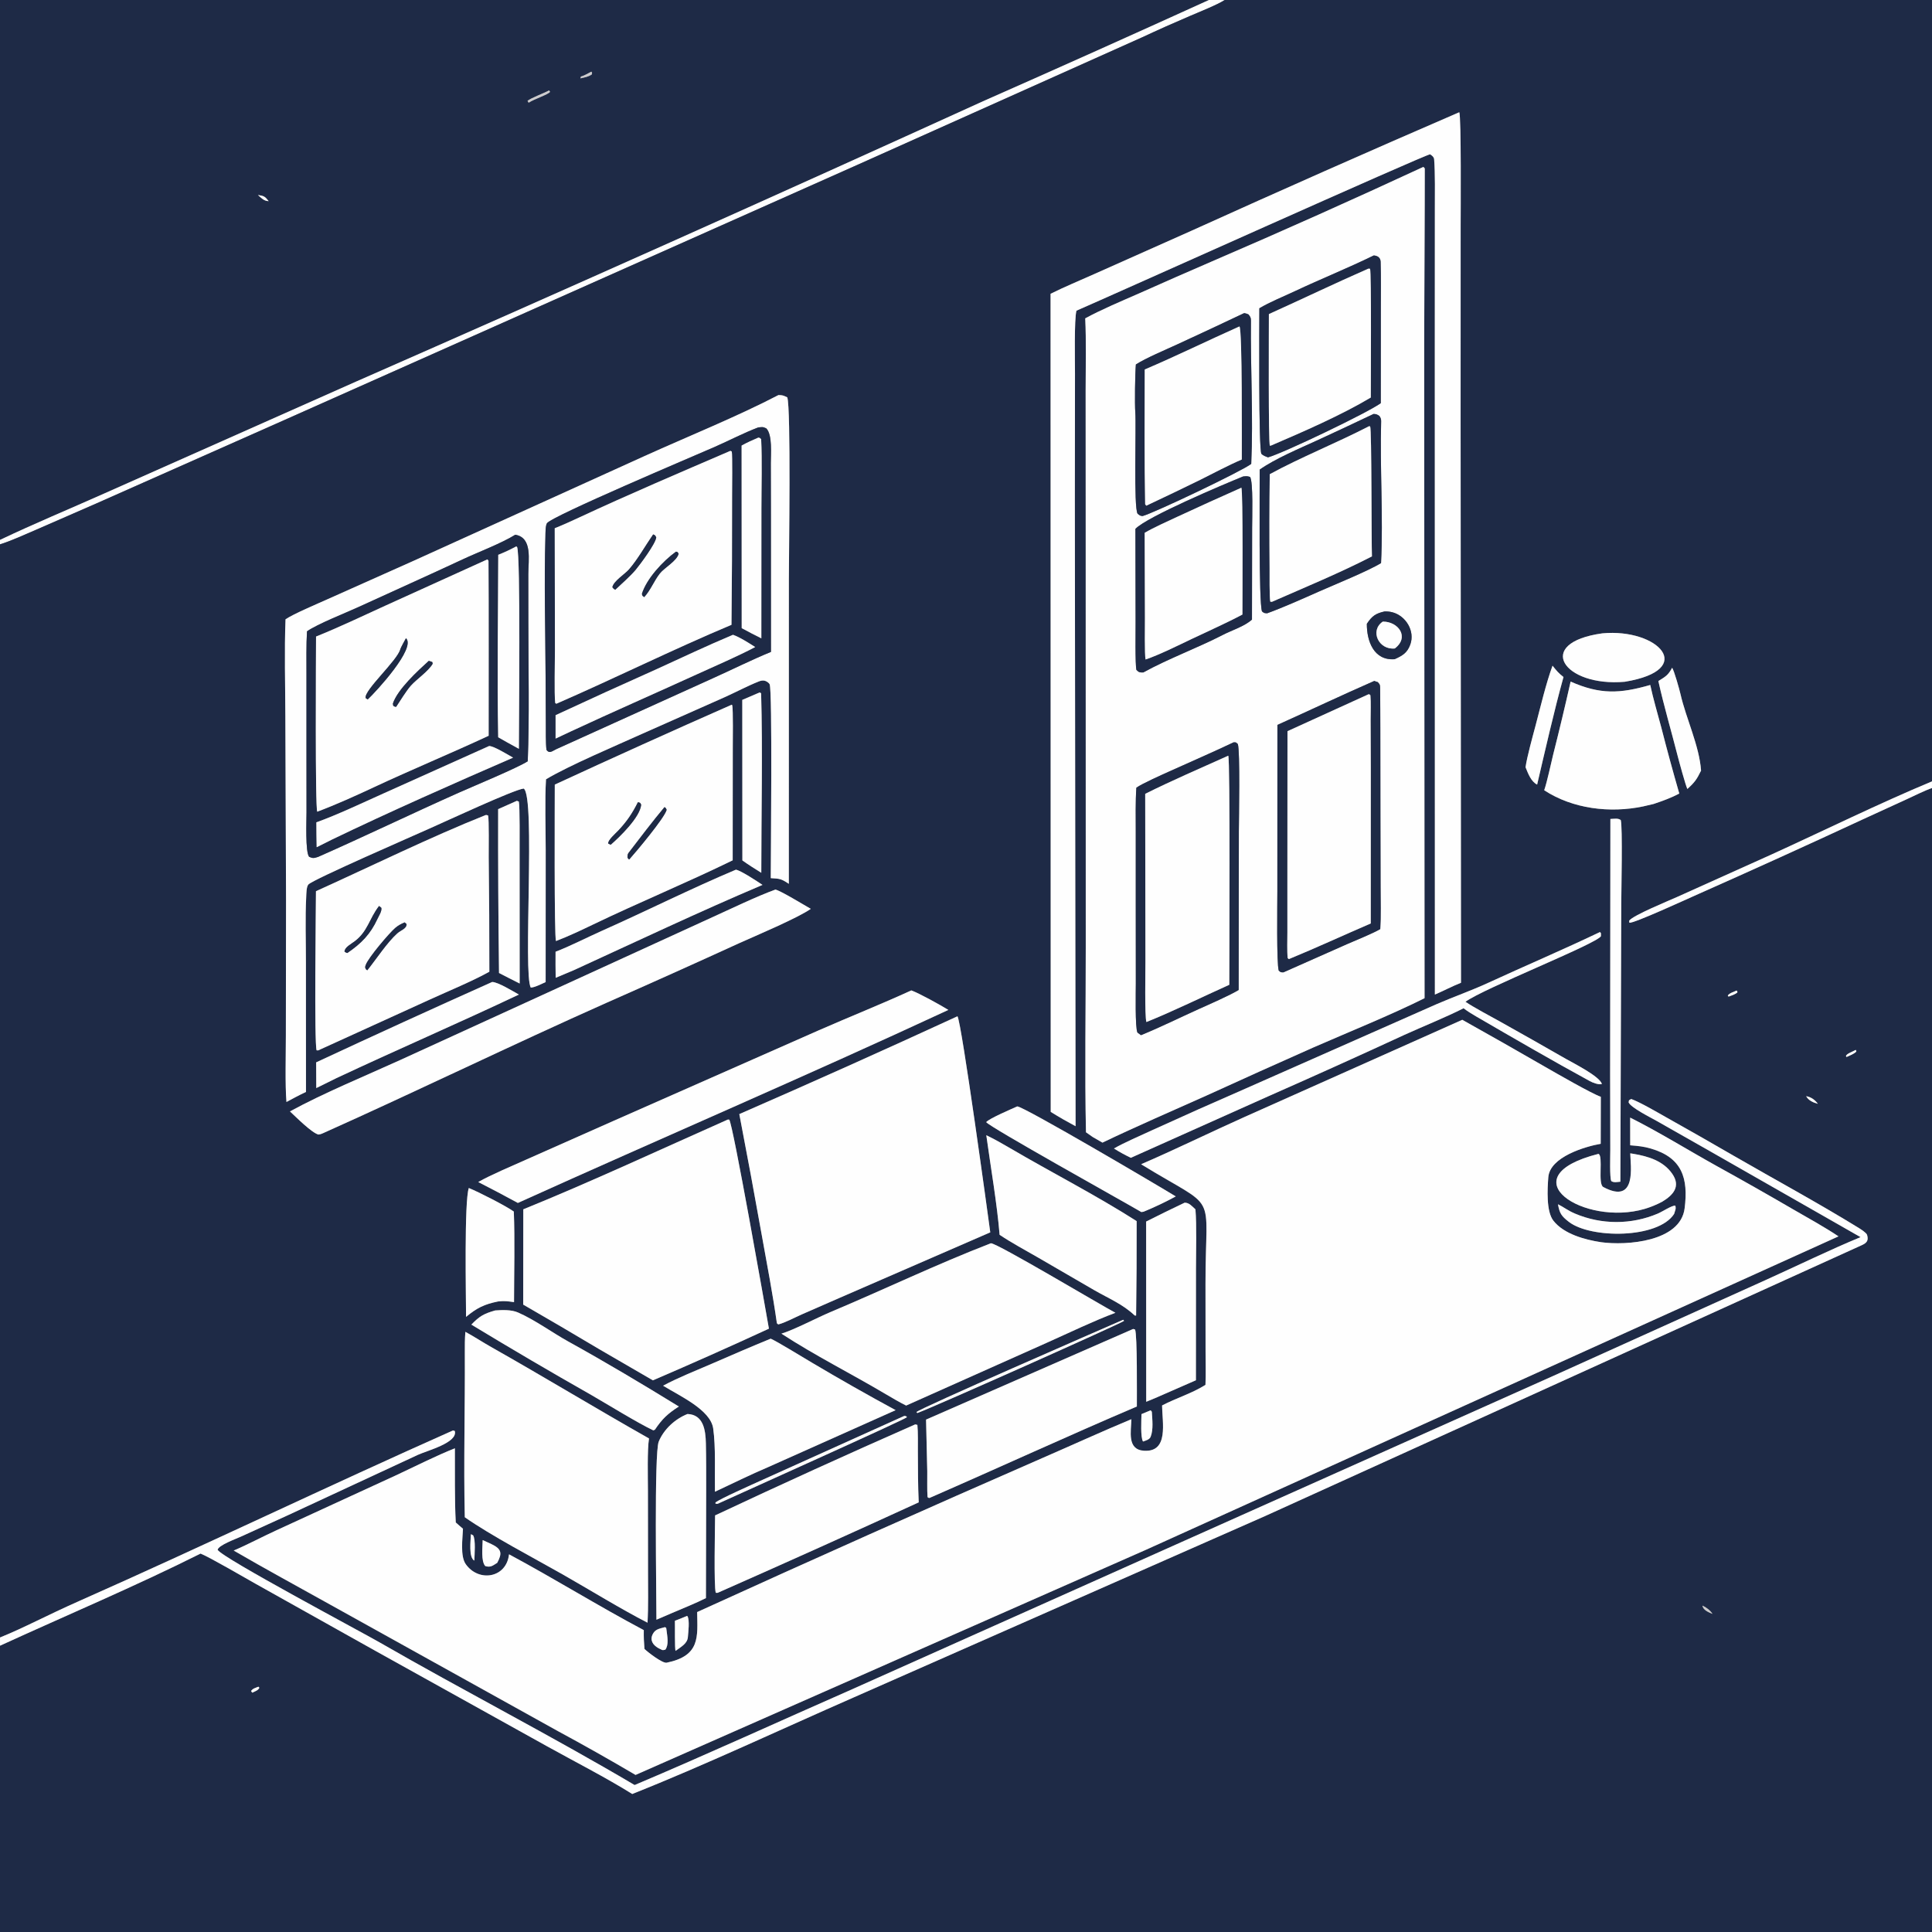 <?xml version="1.0" encoding="UTF-8"?>
<svg id="Layer_1" data-name="Layer 1" xmlns="http://www.w3.org/2000/svg" viewBox="0 0 1024 1024">
  <rect x="0" y="0" width="1024" height="1024" fill="#808080" stroke="none"/>
  <defs>
    <style>
      .cls-1 {
        fill: #1e2a46;
      }

      .cls-2 {
        fill: #cccbce;
      }

      .cls-3 {
        fill: #fefefe;
      }
    </style>
  </defs>
  <path class="cls-1" d="M0,0h640.78c-39.81,18.11-79.72,36-119.73,53.67-110.39,50.26-221.11,99.77-332.17,148.53l-133.57,59.35c-18.42,8.23-37.11,15.94-55.32,24.63V0ZM313.45,37.98c-1.65.86-3.86,2.16-5.6,2.62l-.18.94c2.26-.55,4.08-.8,5.99-2.09.16-1.13.29-.65-.22-1.47ZM291.03,47.91c-2.37,1.38-10.24,4.23-11.43,5.6l.61.92c2.96-1.99,10.38-4.3,11.33-5.75l-.51-.77ZM136.72,103.37c1.85,1.64,3.15,3.16,5.68,3.25-1.96-2.49-2.51-2.8-5.68-3.25Z"/>
  <path class="cls-3" d="M640.78,0h8.33c-3.64,2.43-14.03,6.58-18.42,8.47-8.49,3.62-16.92,7.38-25.28,11.28l-150.07,67.22L150.88,222.55l-99.73,44.25-31.64,13.81c-5.6,2.41-13.9,6.19-19.52,7.9v-2.34c18.21-8.68,36.89-16.4,55.32-24.63l133.57-59.35c111.06-48.76,221.78-98.28,332.17-148.53C561.06,36,600.97,18.11,640.78,0h0Z"/>
  <path class="cls-1" d="M649.11,0h374.89v414.15c-28.04,11.66-57.73,26.32-85.71,39.05l-49.57,22.3c-4.08,1.83-23.41,9.73-25.21,12.5l.1,1.04c1.67.79,31.82-13.11,35.52-14.73,29.45-13.05,58.78-26.37,87.99-39.94l23.72-10.87c3.37-1.56,9.91-4.77,13.17-5.83v606.33H0v-151.74c34.72-15.91,72.38-31.81,106.29-48.83,4.89,1.95,23.64,12.91,29.15,15.99l63.78,35.71,90.7,50.42c14.15,7.87,31.74,16.86,45.18,25.31,38.03-15.11,79.38-34.55,117.23-51.13l218.35-96.26,316.08-143.49c2.42-1.12,3.78-2.24,2.82-5.46-.31-1.04-3.17-2.91-4.21-3.55-21.81-13.44-44.36-25.62-66.54-38.41-11.69-6.78-23.44-13.48-35.24-20.09-4.62-2.6-14.33-8.3-19.04-9.98l-1.16.69-.2,1.13c1.31,2.85,11.63,7.96,14.73,9.73l25.76,14.62,82.45,47.06c-16.24,6.7-33.72,15.26-49.94,22.57l-112.62,50.84-372,166.26c-38,16.69-77.07,34.6-115.22,50.73-44.26-26.17-90.58-49.93-135.06-75.54-10.44-6.01-83.34-44.73-85.95-49.12.26-2.38,9.64-5.79,12.15-6.93l24.85-11.31,69.1-32.1c5.09-2.33,21.29-6.46,19.6-12.66-.31-.09-.62-.19-.94-.28-65.69,29.19-132.21,61.19-197.81,90.26-18.54,8.21-28.47,13.83-42.3,19.48V288.52c5.62-1.71,13.92-5.49,19.52-7.9l31.64-13.81,99.73-44.25L455.34,86.98l150.07-67.22c8.36-3.91,16.79-7.67,25.28-11.28,4.39-1.89,14.78-6.04,18.42-8.47ZM773.43,59.5c-47.46,20.52-94.74,41.44-141.85,62.77l-51.86,23.1c-6.97,3.14-16.22,6.97-22.91,10.35l.08,433.6c4.61,2.86,8.4,5.03,13.17,7.59l-.39-331.61.08-67.13c0-6.01-.46-29.1.78-33.51,17.39-7.49,185.01-82.89,187.45-82.88.97.63,2.05,1.48,2.13,2.66.59,7.92.37,18.23.38,26.06l-.03,76.67.04,339.97c4.33-1.85,9.75-4.67,13.84-6.25l-.2-298.14.02-103.35c0-5.51.36-57.81-.74-59.9ZM754.42,88.46c-37.08,17.21-74.4,33.89-111.95,50.05-13.02,5.62-25.99,11.31-38.93,17.09-9.02,3.96-19.82,8.47-28.36,13.15.57,11.56.21,26.36.22,38.19l.03,71.31.03,223.89c.03,32.03-.57,66.08.11,97.98l3.6,2.53,5.14,2.96c17.91-8.58,36.72-16.69,54.9-24.84,18.9-8.63,37.85-17.16,56.84-25.58,18.54-8.1,41.31-17.3,58.98-26.13l-.2-346.87.28-73.98c0-3.69.03-14.74.03-18.97-.25-.26-.49-.52-.74-.78ZM412.6,209.4c-21.28,11.12-48.36,22.1-70.87,32.28l-122.98,55.78-45.05,20.11c-5.2,2.34-18.44,7.95-22.35,10.68-.66,16.05-.14,35.35-.09,51.57l.36,97.58-.1,71.85c.01,9.79-.44,25.66.32,34.81,3.52-1.9,6.74-3.63,10.35-5.33l-.04-68.65c.01-11.55-.43-23.33.16-34.86.08-1.63.08-5.23,1.14-6.42,2.41-2.72,56.78-26.3,64.91-29.99,7.32-3.22,44.23-20.41,49.23-20.87,6.35,4.3-.47,98.5,3.75,105.48,2.07-.03,5.72-1.97,7.87-2.9l.03-69.87c0-11.52-.52-26.53.16-37.62,12.07-7.27,37.57-18.04,51.07-24.16l43.31-19.22c6.13-2.72,12.19-6.01,18.4-8.48.95-.38,1.98-.62,3.01-.42.94.19,2.31,1.03,2.74,1.92,1.52,3.08.61,91.53.6,102.75,4.83.31,5.48.26,9.57,3.01l.02-161.22c.02-13.41,1.15-91.2-.85-96.64-2.19-1-2.33-1.14-4.67-1.19ZM849.34,335.68c-36.51,5.03-20.62,28.54,11.84,25.67,38.68-6.38,17.66-28.41-11.84-25.67ZM822.88,352.84c-3.5,9.53-6.37,21.82-8.99,31.72-1.5,5.64-4.54,16.55-5.31,22.08,1.31,3.22,2.88,7.6,6.14,9.2,4.22-18.01,9.05-39.29,13.97-57-2.83-2.25-3.54-3.21-5.81-6ZM886.26,353.93c-2.16,4.05-3.5,4.65-7.29,7.04,2.87,13.03,6.86,26.46,10.16,39.44.71,2.79,4.3,15.99,5.22,17.76,3.92-3.59,4.95-5.06,7.25-9.75-.97-13.34-7.95-27.54-10.93-40.63-.53-2.33-3.36-12.45-4.41-13.87ZM832.46,361.26c-2.91,12.95-6,25.87-9.26,38.74-1.24,5.04-3.16,14.25-4.74,18.85,15.15,9.91,34.9,12.23,52.4,8.57,1.86-.4,3.7-.83,5.54-1.29,4.57-1.53,9.39-3.25,13.64-5.55-3.36-11.65-6.54-23.34-9.55-35.08-1.93-7.24-4.29-15.2-5.83-22.45-16.16,4.64-26.54,5.11-42.21-1.79ZM402.68,366.98l-9.25,3.97.05,85.08c1.61,1.11,3.35,2.35,4.99,3.37l5.03,3.18c0-30.63.78-64.81-.09-95.13l-.73-.48ZM387.82,373.52c-31.38,13.84-62.64,27.95-93.78,42.34,0,7.63-.38,81.21.65,82.9,6.37-2.42,13.43-5.77,19.61-8.74,24.39-11.73,49.75-22.18,74.03-34.04l.05-58.98c0-3.99.24-20.95-.28-23.21l-.29-.28ZM273.96,424.45l-9.93,4.41c-.07,28.95.09,57.89.46,86.84l4.81,2.48,6.13,3.1-.03-70.22c-.01-4,.16-23.51-.4-26.21-.35-.13-.69-.26-1.04-.4ZM257.44,431.99c-28.98,11.53-61.23,27.38-89.97,40.37-.02,8.89-.96,81.04.35,84.33l.83.03,59.3-27.01c9.5-4.35,22.5-9.69,31.42-14.69.03-20.23-.08-40.45-.34-60.68-.02-3.65.21-20.09-.32-22.13-1.06-.27-.63-.27-1.26-.23ZM853.54,434.07l-.13,135.59.08,39.83c0,2.97-.4,14.87.54,16.51,1.39.91,3.02.47,4.8.32l.47-147.27c0-6.47.77-40.93-.27-44.43-1.5-1.08-3.33-.63-5.49-.56ZM390.03,460.96c-23.82,10.02-47.33,21.86-70.96,32.37-7.38,3.28-17.47,8.42-24.62,11.11.01,4.52-.07,9.33.06,13.82l9.61-4.04c33.39-15.3,66.08-30.8,100.01-45.2-2.48-1.67-11.62-7.74-14.11-8.05ZM410.97,471.51c-9.9,3.56-24.48,10.62-34.39,15.1l-71.3,32.63-93.07,42.57c-18.82,8.57-40.45,17.41-58.52,27.27,3.21,2.97,11.41,11.26,15.08,12.27,1.36-.27,1.11-.16,2.38-.7,50.32-22.53,99.96-46.74,150.21-69.1,23.64-10.42,47.2-21.01,70.69-31.76,8.43-3.79,30.84-13.24,37.68-18.07-3.06-1.74-16.36-9.83-18.76-10.21ZM848.01,494.01c-19.53,9.35-39.65,17.89-59.33,26.96-8.88,4.09-18.23,7.36-27.22,11.25l-101.5,44.85c-16.58,7.21-33.09,14.57-49.53,22.07-5.64,2.61-14.95,6.64-20.01,9.59,3.32,2.08,5.41,3.21,8.94,4.93l72.99-32.67c24.1-10.62,48.11-21.45,72.02-32.5,9.85-4.48,22.05-9.37,31.34-14.09,2.06,1.56,4.33,2.97,6.57,4.27,19.97,11.6,40.02,23.24,60.28,34.3,1.49.82,4.81,2.15,6.48,1.55-1.24-4.1-15.03-10.97-19.19-13.35-11.52-6.62-23.09-13.17-34.69-19.65-4.79-2.69-14.28-7.68-18.44-10.56,9.59-7.08,69.24-30.6,71.8-34.75-.08-1.74.29-1.4-.52-2.2ZM260.85,520.47c-31.2,13.96-62.3,28.16-93.28,42.6l.06,13.62,10.56-5.21c32.05-15.06,64.82-29.19,96.82-44.35-3.04-1.7-11.17-6.7-14.16-6.66ZM483.02,524.95c-16.01,7.33-32.82,14.03-49.01,21.13l-109.3,48.23-45.98,20.39c-7.29,3.27-18.44,7.92-25.25,11.81,7.05,3.59,14.05,7.29,21,11.08,75.89-34.3,152.68-67.21,228.17-102.3-4.18-2.58-15.16-8.7-19.63-10.34ZM920.42,525.02c-1.66.74-3.73,1.34-4.66,2.62l.41.58c1.7-.66,3.4-1.09,4.7-2.26-.23-.85,0-.58-.46-.95ZM507.48,538.66c-38.37,17.66-76.91,34.94-115.62,51.84,4.14,21.5,8.13,43.02,11.98,64.57,2.73,15.18,5.78,31.07,7.94,46.3l.72.6c3.29-.75,8.99-3.78,12.36-5.26,6.61-2.9,13.24-5.8,19.86-8.69l80.15-34.85c-1.26-9.27-15.17-111.07-17.38-114.51ZM775.05,540.52l-115.15,51.39c-18.41,8.23-36.6,17.2-55.12,25.19,41.72,25.64,34.08,12.37,34.13,63.41l.04,35.38c0,5.48.23,12.78-.06,18.16-7.17,4.53-15.64,7.04-22.99,10.91.06,8.88,3.72,24.86-9.62,24-9.13-.59-6.72-10.42-6.68-16.71-15.84,6.61-30.93,13.55-46.6,20.34-61.39,26.81-122.57,54.11-183.53,81.88.22,13.14,1.75,23.15-16.14,26.83-2.23.46-10.12-5.65-11.79-7.32-.29-3.73-.41-6.21-.34-9.94-24.18-12.83-47.49-27.36-71.43-40.18-1.35,12.62-16.1,14.9-22.94,5.21-3.01-4.27-1.67-13.56-1.47-18.78-1.26-1.07-2.63-2.19-3.82-3.32-.66-12.09-.4-26.99-.47-39.3-9.68,3.8-21.58,9.82-31.21,14.32l-63.49,29.19c-7.06,3.22-15.76,7.84-22.53,10.67,17.12,9.95,33.9,19.01,51.12,28.64l120.78,67.09c13.84,7.47,27.54,15.2,41.09,23.2l270.68-119.4,366.9-166.05c-7.42-4.96-16.14-9.75-23.93-14.25-13.5-7.86-27.08-15.57-40.76-23.11-14.97-8.32-30.46-17.94-45.72-25.58l.02,14.67c4.19.35,6.95.56,10.95,1.73,16.52,4.8,19.95,15.68,17.89,31.73-2.27,17.72-30.85,19.77-44.31,17.9-8.52-1.28-19.72-4.33-25.23-11.38-3.87-4.95-3.17-16.78-2.71-23,.81-10.83,19.53-16.33,27.77-17.78l.06-24.91c-4.69-1.56-24.16-12.79-29.57-15.89-14.56-8.41-29.18-16.71-43.85-24.91ZM983.56,556.48c-1.83,1.02-4.71,1.93-5.17,3.2l.3.55c1.69-.77,3.96-1.59,5.2-2.88-.19-.8.01-.56-.33-.87ZM957.3,580.99c1.21,2.28,3.79,3.39,6.21,4.06-1.6-2.15-3.51-3.54-6.21-4.06ZM539.16,586.41c-2.98,1.36-14.77,6.36-16.45,8.32,1.35,2.42,72.78,42.11,82.24,47.68l1.18-.19c5.82-2.4,11.51-5.1,17.04-8.1-9.03-5.57-80.53-47.68-84.02-47.71ZM385.77,593.4c-35.31,15.66-72.86,33.16-108.4,47.57l-.05,50.51c13.47,7.76,26.89,15.63,40.25,23.6l28.49,16.54c20.62-8.85,41.12-17.98,61.49-27.39-1.99-11.28-19.09-108.66-21.04-110.79l-.73-.03ZM522.76,601.7c2.27,16.46,5.75,36.56,7.05,52.76,5.94,4.03,14.1,8.43,20.44,12.09l29.89,17.35c7.35,4.22,15.16,7.45,21.26,13.33l.76.05c.23-16.68.32-33.37.29-50.06-21.76-13.88-45.11-25.76-67.37-38.83-4.07-2.39-8.06-4.66-12.32-6.69ZM847.2,611.57c-48.43,12.34-7.57,38.61,24.55,29.15,3.2-.95,6.29-2.22,9.23-3.79,5.71-3.42,10.08-8.02,5.33-14.85-4.72-6.78-12.69-9.22-20.49-10.53-.58-.1-1.16-.19-1.74-.27.12,6.36,3.67,27.48-14.3,17.85-3.08-1.65.14-16.64-2.57-17.57ZM248.49,629.67c-2.49,7.12-1.48,57.67-1.46,68.3,5.71-4.73,9.61-6.69,16.98-8.18,3.61-.38,4.86-.13,8.45.35.03-15.25.49-32.94-.11-48-4.18-3-19.04-10.57-23.85-12.47ZM627.89,637.45c-6.85,3.24-13.65,6.58-20.41,10l.04,95.53,4.68-1.93,21.66-9.48.03-59.05c0-8.75.42-23.12-.28-31.52-1.84-1.67-3.32-3.56-5.72-3.54ZM825.77,638.29c.85,4.74,1.75,6.22,5.78,9.33,11.57,8.94,47.28,9,55.79-4.23.61-2.18,1.09-2.53.62-4.4-1.97-.05-6.66,3.11-9.24,4.23-14.01,5.96-29.83,5.97-43.85.04-4.12-1.75-6.04-3.49-9.09-4.97ZM525.18,658.96c-28.86,11.15-56.66,24.54-85.15,36.52-6.95,2.92-19.39,9.47-25.88,11.38,17.65,11.53,37.21,21.32,55.37,32.11,3.28,1.95,7.35,4.33,10.75,6.01l74.8-33.4c11.58-5.16,24.33-11.35,36.11-15.77-7.41-3.88-63.05-37.14-66-36.84ZM262.44,694.57c-5.99,1.73-8.25,2.97-12.61,7.5,20.98,12.73,42.14,25.14,63.48,37.25,8.46,4.88,24.62,14.86,32.95,18.8l.84-.35c3.91-5.8,6.77-8.46,12.68-12.29-19.47-11.99-38.53-23.34-58.55-34.43-8.62-4.78-17.56-11.38-26.62-15.38-3.55-1.56-8.32-1.39-12.18-1.1ZM595.32,699.5c-11.92,5.21-108.29,47.16-109.58,48.93l.49.5c9.77-3.62,109.07-48.01,109.58-48.87l-.48-.56ZM600.6,704.38l-109.77,48.04.64,27.33c.07,4.13-.16,9.83.15,13.77.85.47.47.42,1.05.42,36.91-16.11,72.63-32.6,109.89-48.47-.02-5.57.28-38.13-.96-40.8l-1-.29ZM246.66,705.9c-.31,3.62-.31,7.37-.29,11,.15,29.07-.7,58.19-.02,87.25,14.1,9.86,36.34,21.48,51.7,30.2,13.92,7.9,31.15,18.52,45.16,25.7.47-8.27.27-18.31.26-26.71l-.05-43.35c0-6.63-.4-21.71.58-27.58-28.01-15.83-55.66-32.65-83.69-48.48-4.5-2.54-9.16-5.61-13.64-8.03ZM408.5,709.53c-10.34,4.22-20.6,8.67-30.85,13.12-8.43,3.66-18.11,7.45-26.18,11.8,8.93,5.5,25.14,12.81,26.55,22.64,1.43,9.98.74,23.29.93,33.56,8.55-3.97,19.4-9.36,27.93-12.93l67.84-30.31c-14.92-8.09-29.68-16.46-44.27-25.12-3.63-2.13-18.64-11.35-21.94-12.76ZM609.88,747.49l-4.87,2.03c-.04,3.13-.6,12.32.82,14.53,1.55-.56,3.44-1.02,4.04-2.53,1.52-3.85.86-9.17.62-13.25l-.61-.77ZM364.4,749.45c-6.54,2.59-12.53,8.02-15.25,14.61-2.5,6.05-1.21,80.39-1.23,94.42l8.44-3.63c5.88-2.49,12.1-4.99,17.81-7.83l.13-57.46c0-8.21.03-16.44-.16-24.65-.16-6.76-1.21-15.12-9.72-15.47ZM479.28,750.48l-76.6,34.54c-3.38,1.55-21.49,9.57-23.47,11.35l.04.65,1.13.04c9.04-4.17,99.08-44.56,100.35-45.92-.82-.73-.34-.51-1.45-.65ZM485.08,754.96c-35.55,15.64-70.91,31.72-106.07,48.23-.04,5.99-.72,37.86.36,41.02,1.08.02.67.14,1.26-.09,35.55-15.69,70.98-31.63,106.3-47.83-.43-9.05-.39-17.78-.45-26.83-.03-4.15.14-10.23-.26-14.23l-1.14-.26ZM249.58,813.14c-.1,3.52-1.26,12.3,1.82,14.01.11-3.14.8-11.2-.66-13.42l-1.16-.59ZM255.83,816.28c-.06,3.78-.98,11.15,1.37,13.76,2.8.86,3.96-.21,6.34-1.71,2.74-5.08,2.35-7.32-3.08-9.92-1.53-.73-3.08-1.44-4.63-2.12ZM902.33,851.01c.33,2.34,3.22,3.53,5.31,4.39-1.15-1.89-3.34-3.5-5.31-4.39ZM364.11,856.49c-2.1.86-4.28,1.79-6.41,2.56.09,2.11-.17,15.07.37,15.94,2.95-2.19,6.26-3.85,6.52-7.36.19-2.54,1.02-8.81-.22-11.01l-.26-.13ZM351.97,862.55c-2.52.72-4.66.96-5.97,3.52-1.69,3.27.04,5.79,2.93,7.46,2.23,1.02,1.87,1.31,3.7.84,1.94-2.51,1.05-7.03.66-10.2-.06-.47-.12-.93-.2-1.39l-.76-.36-.36.14ZM136.98,893.99c-1.87.79-2.81.85-3.91,2.28.21.29.42.59.64.88,1.5-.73,3.1-1.2,3.77-2.6l-.5-.57Z"/>
  <path class="cls-2" d="M307.67,41.54l.18-.94c1.74-.46,3.95-1.75,5.6-2.62.51.82.38.35.22,1.47-1.91,1.29-3.73,1.53-5.99,2.09Z"/>
  <path class="cls-2" d="M280.21,54.43l-.61-.92c1.19-1.36,9.05-4.21,11.43-5.6l.51.77c-.95,1.46-8.37,3.76-11.33,5.75Z"/>
  <path class="cls-3" d="M556.82,155.72c6.69-3.38,15.94-7.22,22.91-10.35l51.86-23.1c47.1-21.33,94.39-42.25,141.85-62.77,1.11,2.08.74,54.39.74,59.9l-.02,103.35.2,298.14c-4.1,1.58-9.52,4.4-13.84,6.25l-.04-339.97.03-76.67c0-7.83.21-18.14-.38-26.06-.09-1.19-1.16-2.04-2.13-2.66-2.45-.01-170.06,75.39-187.45,82.88-1.25,4.41-.78,27.5-.78,33.51l-.08,67.13.39,331.61c-4.77-2.56-8.56-4.73-13.17-7.59l-.08-433.6Z"/>
  <path class="cls-3" d="M575.18,168.75c8.54-4.67,19.34-9.19,28.36-13.15,12.94-5.78,25.92-11.48,38.93-17.09,37.55-16.16,74.87-32.84,111.95-50.05.24.26.49.52.74.78,0,4.22-.02,15.28-.03,18.97l-.28,73.98.2,346.87c-17.67,8.83-40.44,18.03-58.98,26.13-18.99,8.42-37.94,16.95-56.84,25.58-18.19,8.15-36.99,16.26-54.9,24.84l-5.14-2.96-3.6-2.53c-.68-31.89-.08-65.94-.11-97.98l-.03-223.89-.03-71.31c0-11.83.36-26.62-.22-38.19ZM728.13,135.4c-13.62,6.67-28.06,12.46-41.79,18.93-5.74,2.7-13.54,5.85-18.85,9.08-.02,6.71-.47,75.5,1.12,77.16.92.96,2.26,1.36,3.46,1.84,8.37-2.35,53.25-23.87,59.78-28.74l.03-50.99c.02-7.97.12-15.97-.11-23.94-.06-2.17-1.59-3.21-3.64-3.35ZM659.44,165.95c-11.86,5.64-23.76,11.2-35.7,16.69-5.9,2.72-16.69,7.28-21.71,10.54-.43,4.95-.66,20.73-.3,25.44.55,7.37-.95,50.44,1.22,53.67,1.19.86,1.26,1.13,2.66,1.22,6.48-1.8,52.72-23.84,57.57-27.64,1.12-24.97-.44-50.88-.16-75.91.02-1.62-.37-2.2-1.34-3.34-.99-.36-1.21-.52-2.24-.67ZM728.03,219.41c-10.02,4.77-20.06,9.47-30.14,14.12-9.38,4.29-22.04,9.6-30.23,15.38.07,10.56-.56,70.3,1.22,75.14,1.2,1,1.15.89,2.74,1.01,7.56-2.68,19.6-8.04,27.13-11.39,7.93-3.52,26.34-10.98,33.23-15.22,1.21-24.58-.65-50.46.05-75.16.03-1.16-.28-1.93-.97-2.86-1.46-.86-1.37-.92-3.03-1.02ZM658.86,252.54c-10.78,4.39-50.74,21.26-57.07,27.77l.1,49.23c0,4.29-.27,22.77.44,25.54,1.31,1.28,1.69,1.37,3.66,1.32,12.69-7.06,28.98-13.08,42.16-19.9,4.85-2.51,11.47-4.51,15.42-8.11l.08-48.74c0-4.36.65-24.66-1.12-26.88-1.73-.52-1.9-.39-3.67-.23ZM733.92,324.07c-4.85,1.09-6.69,2.41-9.46,6.56-.06,9.21,3.72,19.62,14.74,18.76,4.06-1.83,6.66-3.28,8.28-7.74,2.62-7.19-2.38-15.28-9.49-17.13-1.33-.33-2.69-.48-4.06-.45ZM728.38,360.92c-17.07,7.48-34.29,15.64-51.34,23.31l-.03,88.33c0,6.53-.47,38.17.74,41.9,1.45,1.07.66.78,2.45.91l33.74-14.96c4.63-2.04,13.69-5.66,17.61-7.98.42-6.82.19-15.37.17-22.32l-.08-38.69-.05-44.4c-.02-7.48-.03-15.03-.11-22.51-.02-1.76-.29-1.88-1.25-2.97l-1.87-.62ZM653.87,393.45c-11.27,5.34-22.6,10.24-33.95,15.37-3.8,1.72-14.48,6.45-17.61,8.68-.52,7.21-.32,15.88-.33,23.18v38.9s.04,41.61.04,41.61c0,4.05-.45,23.7.88,26.11l1.85,1.37c9.91-4.03,20.78-9.4,30.61-13.83,5.29-2.38,16.6-7.32,21.17-10.13l.1-84.16c.01-5.8.73-42.59-.55-46.2-1.33-1.07-.6-.82-2.2-.9Z"/>
  <path class="cls-3" d="M142.4,106.61c-2.53-.08-3.83-1.6-5.68-3.25,3.17.44,3.72.75,5.68,3.25Z"/>
  <path class="cls-1" d="M667.48,163.41c5.32-3.23,13.12-6.37,18.85-9.08,13.74-6.47,28.17-12.26,41.79-18.93,2.05.14,3.57,1.17,3.64,3.35.23,7.97.12,15.97.11,23.94l-.03,50.99c-6.54,4.86-51.41,26.39-59.78,28.74-1.21-.48-2.54-.88-3.46-1.84-1.58-1.66-1.13-70.45-1.12-77.16ZM725.25,142.4c-17.87,7.83-35.08,16.12-52.72,24.08.02,6.96-.33,68.54.54,69.77l.59-.1c17.15-7.37,36.93-15.96,52.88-25.45,0-6.87.38-66.89-.4-68.27l-.9-.03Z"/>
  <path class="cls-3" d="M672.53,166.48c17.63-7.95,34.84-16.24,52.72-24.08l.9.03c.78,1.39.4,61.4.4,68.27-15.94,9.49-35.73,18.08-52.88,25.45l-.59.1c-.88-1.24-.53-62.82-.54-69.77Z"/>
  <path class="cls-1" d="M602.03,193.18c5.02-3.27,15.82-7.83,21.71-10.54,11.93-5.49,23.83-11.06,35.7-16.69,1.03.15,1.25.31,2.24.67.97,1.15,1.36,1.73,1.34,3.34-.28,25.03,1.28,50.94.16,75.91-4.85,3.8-51.09,25.84-57.57,27.64-1.41-.08-1.48-.35-2.66-1.22-2.17-3.24-.67-46.3-1.22-53.67-.35-4.71-.12-20.49.3-25.44ZM656.94,173.01c-16.36,7.3-34,15.93-50.21,22.82-.07,19.49-.2,50.89.23,71.41.2.26.4.52.59.78,9.55-4.48,19.07-9.04,28.54-13.69,6.91-3.43,15.09-7.83,22.09-10.79-.02-8.19.32-68.66-1.24-70.53Z"/>
  <path class="cls-3" d="M606.73,195.84c16.21-6.89,33.84-15.52,50.21-22.82,1.56,1.87,1.22,62.33,1.24,70.53-6.99,2.96-15.18,7.37-22.09,10.79-9.47,4.65-18.99,9.21-28.54,13.69-.2-.26-.4-.52-.59-.78-.43-20.53-.3-51.93-.23-71.41Z"/>
  <path class="cls-3" d="M151.34,328.25c3.91-2.74,17.16-8.35,22.35-10.68l45.05-20.11,122.98-55.78c22.51-10.18,49.6-21.16,70.87-32.28,2.34.05,2.48.19,4.67,1.19,2,5.44.87,83.23.85,96.64l-.02,161.22c-4.09-2.75-4.74-2.7-9.57-3.01,0-11.22.92-99.68-.6-102.75-.44-.89-1.8-1.73-2.74-1.92-1.03-.2-2.06.04-3.01.42-6.21,2.47-12.27,5.75-18.4,8.48l-43.31,19.22c-13.51,6.12-39,16.89-51.07,24.16-.67,11.09-.17,26.1-.16,37.62l-.03,69.87c-2.15.93-5.8,2.87-7.87,2.9-4.21-6.98,2.6-101.18-3.75-105.48-5,.45-41.91,17.65-49.23,20.87-8.13,3.69-62.5,27.28-64.91,29.99-1.06,1.19-1.05,4.79-1.14,6.42-.59,11.52-.15,23.31-.16,34.86l.04,68.65c-3.62,1.7-6.83,3.43-10.35,5.33-.77-9.16-.31-25.03-.32-34.81l.1-71.85-.36-97.58c-.05-16.22-.57-35.52.09-51.57ZM401.84,226.55c-7.85,2.99-15.35,6.95-23.05,10.33-10.34,4.53-86.78,36.84-88.9,40.46-.83,1.41-.75,5.21-.8,6.9-.74,24.53-.02,49.29.09,73.84l.13,25.2c.02,3.74-.12,10.68.35,14.19,1.54,2.06,2.84.74,4.94-.28l.73-.35,82.25-37.25c10.02-4.49,21.06-10.01,31.06-14.08l-.03-77.03-.05-23.01c0-4.87.93-14.94-2.37-18.42-1.82-.91-2.2-.72-4.34-.51ZM273.09,283.43c-7.33,4.57-19.83,9.28-28.03,13.13-18.24,8.54-36.82,16.8-55.13,25.22-6.82,3.14-21.64,8.92-27.22,12.84-.45,7.09-.26,15.7-.27,22.92v38.71s.01,34.4.01,34.4c0,4.09-.68,20.96,1.38,23.47,1.96.87,2.51.78,4.79.04,24.88-10.97,49.93-23.08,74.85-34.16,7.28-3.24,30.81-13.01,36.24-16.51.92-23.28.33-50.41.32-74l-.02-25.21c-.01-7.41,2.36-19.33-6.92-20.86Z"/>
  <path class="cls-1" d="M667.66,248.9c8.2-5.77,20.85-11.09,30.23-15.38,10.07-4.64,20.12-9.35,30.14-14.12,1.66.11,1.57.17,3.03,1.02.69.92,1,1.7.97,2.86-.7,24.71,1.16,50.58-.05,75.16-6.89,4.24-25.3,11.69-33.23,15.22-7.53,3.35-19.58,8.71-27.13,11.39-1.58-.12-1.53-.01-2.74-1.01-1.78-4.85-1.15-64.58-1.22-75.14ZM725.66,225.9c-16.95,8.78-36.5,16.59-52.66,25.45-.2,16.6-.22,33.2-.08,49.8.01,2.65-.13,15.84.38,17.77l.88.04c17.51-7.68,36.11-15.36,52.98-24.07-.29-7.42-.1-67.68-.94-68.86l-.56-.14Z"/>
  <path class="cls-3" d="M672.99,251.34c16.16-8.85,35.71-16.67,52.66-25.45l.56.14c.83,1.18.65,61.44.94,68.86-16.87,8.71-35.46,16.38-52.98,24.07l-.88-.04c-.51-1.94-.37-15.12-.38-17.77-.14-16.6-.12-33.2.08-49.8Z"/>
  <path class="cls-1" d="M295.32,396.85l-.73.35c-2.1,1.02-3.4,2.35-4.94.28-.46-3.51-.32-10.45-.35-14.19l-.13-25.2c-.11-24.55-.83-49.31-.09-73.84.05-1.69-.03-5.49.8-6.9,2.12-3.62,78.56-35.93,88.9-40.46,7.7-3.38,15.2-7.34,23.05-10.33,2.13-.21,2.52-.4,4.34.51,3.3,3.48,2.37,13.55,2.37,18.42l.05,23.01.03,77.03c-10,4.07-21.04,9.59-31.06,14.08l-82.25,37.25ZM401.94,231.94c-3.17,1.39-5.85,2.53-8.88,4.23l.05,96.76,5.2,2.76,5.21,2.64.04-68.73c0-11.19.44-25.86-.14-36.83-.83-.76-.45-.6-1.49-.83ZM387.13,238.95c-26.88,11.59-53.72,23-80.26,35.37-4.12,1.92-8.63,3.97-12.84,5.65l.11,64.41c.02,5.81-.43,23.36.14,28.21l.6.41c30.79-13.42,62.08-28.93,92.83-41.84.24-22.83.35-45.66.32-68.49,0-3.05.22-21.57-.16-23.34l-.73-.37ZM388.5,336.45c-13.78,5.78-26.87,12.01-40.45,18.2-17.92,7.99-35.78,16.12-53.58,24.4v12.41s8.36-3.93,8.36-3.93c22.11-10.28,44.3-19.99,66.45-30.1,9.07-4.14,22.44-9.92,30.99-14.49-3.27-2.08-8.11-5.21-11.76-6.49Z"/>
  <path class="cls-3" d="M393.06,236.17c3.02-1.7,5.7-2.84,8.88-4.23,1.04.23.65.07,1.49.83.57,10.98.14,25.64.14,36.83l-.04,68.73-5.21-2.64-5.2-2.76-.05-96.76Z"/>
  <path class="cls-3" d="M294.03,279.98c4.21-1.68,8.72-3.73,12.84-5.65,26.54-12.37,53.38-23.78,80.26-35.37l.73.37c.38,1.77.17,20.29.16,23.34.03,22.83-.07,45.66-.32,68.49-30.75,12.91-62.04,28.43-92.83,41.84l-.6-.41c-.57-4.85-.12-22.4-.14-28.21l-.11-64.41ZM346.19,283.26c-4.14,6-8.22,13.31-12.85,18.61-2.13,2.44-8.15,6.13-8.77,9.38.83.98.45.74,1.54,1.32,3.21-3.06,8.09-7.31,10.82-10.6,2.36-2.84,10.65-13.97,10.89-17.18-.85-1.31-.26-.88-1.63-1.53ZM358.3,292.37c-6.96,5.03-15.58,14.35-18.08,22.38.4,1.36.03.79,1.22,1.7,3.5-3.84,5.11-8.48,8.26-12.51,2.42-3.08,9.13-6.69,9.98-10.51-.76-1.04-.26-.76-1.39-1.08Z"/>
  <path class="cls-1" d="M601.79,280.31c6.33-6.51,46.3-23.38,57.07-27.77,1.76-.16,1.94-.29,3.67.23,1.78,2.22,1.12,22.53,1.12,26.88l-.08,48.74c-3.94,3.6-10.57,5.6-15.42,8.11-13.19,6.81-29.47,12.84-42.16,19.9-1.97.05-2.35-.04-3.66-1.32-.71-2.77-.44-21.25-.44-25.54l-.1-49.23ZM657.94,258.51c-11.36,5.03-22.68,10.17-33.95,15.4-5.02,2.35-12.62,5.72-17.29,8.5l.14,45.2c0,3.13-.23,19.55.33,21.93,7.07-2.38,17.45-7.54,24.41-10.86,8.69-4.14,18.54-8.5,26.93-12.97,0-6.4.37-65.88-.57-67.21Z"/>
  <path class="cls-3" d="M606.7,282.41c4.67-2.77,12.27-6.15,17.29-8.5,11.27-5.23,22.59-10.37,33.95-15.4.94,1.32.57,60.81.57,67.21-8.39,4.47-18.24,8.83-26.93,12.97-6.96,3.32-17.34,8.48-24.41,10.86-.57-2.38-.34-18.8-.33-21.93l-.14-45.2Z"/>
  <path class="cls-1" d="M162.72,334.61c5.58-3.92,20.4-9.7,27.22-12.84,18.31-8.42,36.88-16.68,55.13-25.22,8.2-3.84,20.7-8.55,28.03-13.13,9.28,1.52,6.91,13.45,6.92,20.86l.02,25.21c0,23.58.61,50.72-.32,74-5.42,3.5-28.96,13.28-36.24,16.51-24.92,11.08-49.97,23.19-74.85,34.16-2.27.74-2.82.83-4.79-.04-2.07-2.51-1.38-19.39-1.38-23.47l-.03-34.4v-38.71c.02-7.22-.16-15.83.29-22.92ZM273.63,289.6c-3.55,1.89-5.82,2.94-9.55,4.46-.08,31.65-.66,65.15-.03,96.7l4.7,2.67,6.26,3.45c-.01-12.54.98-102.87-.95-106.96l-.44-.32ZM258.34,296.48l-54.14,24.56c-11.61,5.3-24.86,11.61-36.68,16.34-.04,9.87-.52,91.33.65,92.83,9.72-3.65,20.37-8.45,29.79-12.86,20.14-9.43,40.92-18,61.04-27.38-.02-18.14.11-70.97-.08-92.73-.19-.26-.38-.51-.57-.76ZM259.17,395.43l-56.05,25.17c-10.68,4.79-24.62,11.4-35.45,15.25.05,4.33.02,8.87.16,13.18l8.02-4.01c30.24-14.58,65.11-30.01,96.09-43.46-2.32-1.31-10.72-6.46-12.78-6.13Z"/>
  <path class="cls-1" d="M326.11,312.56c-1.08-.58-.7-.34-1.54-1.32.61-3.24,6.64-6.94,8.77-9.38,4.63-5.3,8.71-12.61,12.85-18.61,1.37.65.78.21,1.63,1.53-.24,3.21-8.53,14.34-10.89,17.18-2.74,3.29-7.61,7.55-10.82,10.6Z"/>
  <path class="cls-3" d="M264.08,294.07c3.72-1.52,6-2.58,9.55-4.46l.44.32c1.93,4.09.94,94.42.95,106.96l-6.26-3.45-4.7-2.67c-.63-31.55-.05-65.05.03-96.7Z"/>
  <path class="cls-1" d="M341.44,316.46c-1.19-.91-.82-.35-1.22-1.7,2.5-8.03,11.12-17.36,18.08-22.38,1.12.32.62.04,1.39,1.08-.86,3.82-7.57,7.43-9.98,10.51-3.16,4.02-4.76,8.67-8.26,12.51Z"/>
  <path class="cls-3" d="M167.52,337.38c11.82-4.73,25.07-11.04,36.68-16.34l54.14-24.56c.19.25.38.51.57.76.19,21.76.06,74.58.08,92.73-20.12,9.37-40.9,17.95-61.04,27.38-9.42,4.41-20.06,9.22-29.79,12.86-1.17-1.51-.69-82.96-.65-92.83ZM215.16,338.25c-.45.83-2.81,5.12-2.97,5.77-1.4,5.93-19.24,21.78-18.42,25.92l1.09.77c4.43-4.14,25.88-27.37,20.29-32.47ZM227.26,350.27c-5.85,5.32-16.52,15.08-19.02,22.61l.17,1.15c.93.53.58.49,1.56.58,2.05-3.12,5.41-8.58,7.78-11.25,3-3.38,9.29-7.6,11.58-11.58l-.22-.92c-.47-.15-1.41-.5-1.85-.59Z"/>
  <path class="cls-1" d="M724.46,330.62c2.77-4.15,4.61-5.47,9.46-6.56,1.37-.04,2.74.12,4.06.45,7.11,1.85,12.11,9.94,9.49,17.13-1.62,4.46-4.22,5.9-8.28,7.74-11.01.86-14.8-9.55-14.74-18.76ZM732.91,329.46c-7.1,4.82-2.11,15.19,6.37,14.24,7.99-6.09,1.78-14.33-6.37-14.24Z"/>
  <path class="cls-3" d="M739.28,343.7c-8.48.95-13.47-9.42-6.37-14.24,8.15-.09,14.36,8.15,6.37,14.24Z"/>
  <path class="cls-3" d="M861.17,361.35c-32.45,2.87-48.35-20.64-11.84-25.67,29.49-2.74,50.52,19.29,11.84,25.67Z"/>
  <path class="cls-3" d="M294.47,379.06c17.8-8.27,35.65-16.41,53.58-24.4,13.58-6.19,26.67-12.42,40.45-18.2,3.66,1.28,8.49,4.41,11.76,6.49-8.55,4.57-21.92,10.36-30.99,14.49-22.15,10.11-44.34,19.81-66.45,30.1l-8.35,3.93v-12.41Z"/>
  <path class="cls-1" d="M194.87,370.73l-1.09-.77c-.83-4.15,17.01-20,18.42-25.92.15-.65,2.52-4.95,2.97-5.77,5.58,5.1-15.86,28.34-20.29,32.47Z"/>
  <path class="cls-1" d="M209.97,374.62c-.98-.09-.63-.05-1.56-.58l-.17-1.15c2.5-7.53,13.17-17.29,19.02-22.61.44.09,1.39.44,1.85.59l.22.92c-2.29,3.98-8.57,8.2-11.58,11.58-2.38,2.68-5.73,8.13-7.78,11.25Z"/>
  <path class="cls-3" d="M808.57,406.64c.77-5.52,3.82-16.44,5.31-22.08,2.63-9.9,5.49-22.19,8.99-31.72,2.27,2.79,2.98,3.75,5.81,6-4.92,17.72-9.75,38.99-13.97,57-3.26-1.6-4.84-5.98-6.14-9.2Z"/>
  <path class="cls-3" d="M878.97,360.97c3.79-2.39,5.14-2.99,7.29-7.04,1.05,1.42,3.88,11.54,4.41,13.87,2.98,13.1,9.96,27.3,10.93,40.63-2.3,4.69-3.32,6.16-7.25,9.75-.92-1.77-4.51-14.97-5.22-17.76-3.3-12.99-7.29-26.41-10.16-39.44Z"/>
  <path class="cls-1" d="M677.04,384.23c17.05-7.67,34.27-15.83,51.34-23.31l1.87.62c.96,1.09,1.23,1.2,1.25,2.97.08,7.49.09,15.03.11,22.51l.05,44.4.08,38.69c.02,6.94.25,15.5-.17,22.32-3.92,2.32-12.98,5.95-17.61,7.98l-33.74,14.96c-1.79-.12-1.01.17-2.45-.91-1.21-3.73-.74-35.38-.74-41.9l.03-88.33ZM725.37,367.98l-42.97,19.57-.06,81.68v25.04c0,3.69-.21,10.02.16,13.49.63.57.33.54.76.53,14.27-5.86,29-12.68,43.28-18.84l.02-82.62-.1-25.37c-.01-4.02.24-9.1-.11-12.95-.66-.58-.31-.46-.97-.54Z"/>
  <path class="cls-3" d="M818.46,418.85c1.58-4.6,3.5-13.81,4.74-18.85,3.26-12.87,6.35-25.79,9.26-38.74,15.67,6.9,26.05,6.44,42.21,1.79,1.54,7.25,3.91,15.21,5.83,22.45,3,11.74,6.19,23.44,9.55,35.08-4.25,2.3-9.08,4.02-13.64,5.55-1.84.46-3.69.89-5.54,1.29-17.5,3.66-37.25,1.34-52.4-8.57Z"/>
  <path class="cls-3" d="M393.43,370.96l9.25-3.97.73.48c.87,30.32.08,64.5.09,95.13l-5.03-3.18c-1.65-1.02-3.38-2.27-4.99-3.37l-.05-85.08Z"/>
  <path class="cls-3" d="M682.4,387.54l42.97-19.57c.67.08.32-.05.97.54.35,3.84.1,8.92.11,12.95l.1,25.37-.02,82.62c-14.28,6.15-29.01,12.97-43.28,18.84-.43.01-.12.04-.76-.53-.37-3.47-.15-9.8-.15-13.49v-25.04s.05-81.68.05-81.68Z"/>
  <path class="cls-3" d="M294.04,415.86c31.13-14.39,62.39-28.51,93.78-42.34l.29.28c.52,2.26.28,19.23.28,23.21l-.05,58.98c-24.28,11.86-49.64,22.31-74.03,34.04-6.19,2.97-13.25,6.33-19.61,8.74-1.03-1.7-.64-75.27-.65-82.9ZM338.14,425.17c-2.96,5.94-5.96,10.37-10.53,15.18-1.36,1.43-5.58,5.09-5.22,6.77l1.31.61c4.84-4.22,15.55-14.59,16.15-21.21-.74-1.29-.21-.83-1.7-1.34ZM352.21,427.77c-5.98,7.13-13.35,16.81-19.13,24.36-.51.67-.51,1.58-.49,2.4.47.64.36.71.92.98,3.59-4.02,18.71-22.02,19.82-26.28-.54-1.17-.16-.69-1.12-1.46Z"/>
  <path class="cls-1" d="M602.3,417.49c3.13-2.23,13.81-6.96,17.61-8.68,11.35-5.12,22.68-10.02,33.95-15.37,1.6.08.87-.17,2.2.9,1.28,3.61.57,40.4.55,46.2l-.1,84.16c-4.57,2.81-15.88,7.75-21.17,10.13-9.83,4.43-20.7,9.8-30.61,13.83l-1.85-1.37c-1.33-2.41-.87-22.05-.88-26.11l-.03-41.61v-38.9c0-7.3-.2-15.97.32-23.18ZM651.01,400.54c-14.35,6.46-30.04,13.22-44.02,20.21l.12,88.88c0,4.32-.43,29.16.51,32.07,14.06-5.65,29.87-13.42,43.94-19.75,0-11.02.5-119.98-.55-121.41Z"/>
  <path class="cls-3" d="M167.67,435.86c10.83-3.85,24.76-10.46,35.45-15.25l56.05-25.17c2.06-.33,10.46,4.83,12.78,6.13-30.99,13.45-65.86,28.87-96.09,43.46l-8.02,4.01c-.14-4.31-.12-8.85-.16-13.18Z"/>
  <path class="cls-3" d="M606.98,420.75c13.98-6.99,29.67-13.75,44.02-20.21,1.06,1.42.56,110.39.55,121.41-14.08,6.33-29.88,14.1-43.94,19.75-.95-2.92-.5-27.76-.51-32.07l-.12-88.88Z"/>
  <path class="cls-3" d="M1024,417.67c-3.26,1.06-9.8,4.27-13.17,5.83l-23.72,10.87c-29.21,13.57-58.55,26.88-87.99,39.94-3.69,1.62-33.84,15.51-35.52,14.73l-.1-1.04c1.8-2.77,21.13-10.66,25.21-12.5l49.57-22.3c27.98-12.72,57.67-27.38,85.71-39.05v3.52Z"/>
  <path class="cls-3" d="M264.03,428.86l9.93-4.41c.35.13.69.26,1.04.4.57,2.7.39,22.21.4,26.21l.03,70.22-6.13-3.1-4.81-2.48c-.37-28.94-.53-57.89-.46-86.84Z"/>
  <path class="cls-1" d="M323.69,447.72l-1.31-.61c-.36-1.68,3.86-5.33,5.22-6.77,4.58-4.81,7.57-9.24,10.53-15.18,1.48.51.96.05,1.7,1.34-.59,6.62-11.31,16.99-16.15,21.21Z"/>
  <path class="cls-1" d="M333.51,455.52c-.57-.26-.45-.34-.92-.98-.02-.82-.02-1.73.49-2.4,5.78-7.55,13.15-17.23,19.13-24.36.96.77.58.29,1.12,1.46-1.11,4.26-16.22,22.26-19.82,26.28Z"/>
  <path class="cls-3" d="M167.47,472.36c28.74-12.99,60.99-28.84,89.97-40.37.63-.05.21-.05,1.26.23.54,2.05.3,18.48.32,22.13.25,20.22.37,40.45.34,60.68-8.92,5-21.92,10.34-31.42,14.69l-59.3,27.01-.83-.03c-1.32-3.3-.38-75.45-.35-84.33ZM200.89,480.21c-5.35,7.04-5.84,13.24-12.72,18.58-2.06,1.6-5.49,3.23-5.57,5.58.72.44.71.55,1.49.73,7.36-5.03,12.22-9.92,15.98-18.09.79-1.71,2.33-3.93,2.08-5.81-.45-.4-.74-.75-1.25-1ZM214.46,488.89c-1.82.79-3.42,1.63-4.94,2.93-3.12,2.67-14.34,15.79-15.68,19.68-.27.78-.45,1.25-.02,1.95.4.64.2.42.86.81,4.69-5.86,10.48-14.74,15.86-19.57,1.93-1.73,5.02-2.44,4.95-4.92l-1.03-.88Z"/>
  <path class="cls-3" d="M858.83,626.33c-1.78.16-3.41.6-4.8-.32-.94-1.64-.54-13.54-.54-16.51l-.08-39.83.13-135.59c2.16-.08,3.99-.52,5.49.56,1.05,3.5.28,37.96.27,44.43l-.47,147.27Z"/>
  <path class="cls-3" d="M294.45,504.44c7.15-2.68,17.23-7.82,24.62-11.11,23.63-10.51,47.14-22.34,70.96-32.37,2.48.31,11.63,6.38,14.11,8.05-33.93,14.4-66.62,29.91-100.01,45.2l-9.61,4.04c-.13-4.49-.05-9.31-.06-13.82Z"/>
  <path class="cls-3" d="M153.69,589.07c18.07-9.86,39.71-18.7,58.52-27.27l93.07-42.57,71.3-32.63c9.91-4.48,24.49-11.54,34.39-15.1,2.4.37,15.7,8.46,18.76,10.21-6.84,4.83-29.25,14.28-37.68,18.07-23.49,10.75-47.06,21.33-70.69,31.76-50.25,22.36-99.89,46.57-150.21,69.1-1.26.54-1.02.43-2.38.7-3.67-1.01-11.88-9.3-15.08-12.27Z"/>
  <path class="cls-1" d="M184.09,505.11c-.78-.18-.77-.29-1.49-.73.08-2.35,3.51-3.98,5.57-5.58,6.88-5.34,7.37-11.54,12.72-18.58.51.25.8.6,1.25,1,.26,1.87-1.29,4.09-2.08,5.81-3.76,8.17-8.62,13.06-15.98,18.09Z"/>
  <path class="cls-1" d="M194.67,514.26c-.65-.38-.46-.17-.86-.81-.43-.7-.25-1.17.02-1.95,1.35-3.89,12.57-17.02,15.68-19.68,1.52-1.3,3.12-2.14,4.94-2.93l1.03.88c.07,2.48-3.02,3.19-4.95,4.92-5.38,4.83-11.17,13.71-15.86,19.57Z"/>
  <path class="cls-3" d="M590.42,608.73c5.06-2.96,14.38-6.98,20.01-9.59,16.45-7.5,32.96-14.86,49.53-22.07l101.5-44.85c8.99-3.9,18.34-7.16,27.22-11.25,19.68-9.07,39.79-17.61,59.33-26.96.81.81.44.46.52,2.2-2.57,4.16-62.22,27.68-71.8,34.75,4.16,2.88,13.65,7.88,18.44,10.56,11.6,6.48,23.16,13.03,34.69,19.65,4.16,2.38,17.94,9.26,19.19,13.35-1.67.61-4.99-.73-6.48-1.55-20.26-11.07-40.32-22.7-60.28-34.3-2.24-1.3-4.51-2.7-6.57-4.27-9.29,4.72-21.49,9.61-31.34,14.09-23.91,11.04-47.92,21.88-72.02,32.5l-72.99,32.67c-3.53-1.73-5.62-2.85-8.94-4.93Z"/>
  <path class="cls-3" d="M167.57,563.08c30.99-14.44,62.08-28.64,93.28-42.6,2.99-.04,11.12,4.96,14.16,6.66-32,15.17-64.78,29.29-96.82,44.35l-10.56,5.21-.06-13.62Z"/>
  <path class="cls-3" d="M253.48,626.5c6.82-3.89,17.97-8.54,25.25-11.81l45.98-20.39,109.3-48.23c16.19-7.1,33-13.8,49.01-21.13,4.47,1.64,15.45,7.76,19.63,10.34-75.49,35.09-152.28,67.99-228.17,102.3-6.95-3.79-13.95-7.49-21-11.08Z"/>
  <path class="cls-3" d="M916.17,528.22l-.41-.58c.92-1.28,2.99-1.87,4.66-2.62.45.37.22.1.46.95-1.3,1.16-3,1.6-4.7,2.26Z"/>
  <path class="cls-3" d="M391.86,590.5c38.71-16.89,77.26-34.17,115.62-51.84,2.21,3.44,16.13,105.25,17.38,114.51l-80.15,34.85c-6.62,2.89-13.25,5.79-19.86,8.69-3.37,1.48-9.07,4.51-12.36,5.26l-.72-.6c-2.16-15.23-5.2-31.12-7.94-46.3-3.85-21.55-7.84-43.08-11.98-64.57Z"/>
  <path class="cls-3" d="M604.78,617.09c18.52-7.99,36.71-16.96,55.12-25.19l115.15-51.39c14.68,8.2,29.29,16.51,43.85,24.91,5.4,3.1,24.88,14.33,29.57,15.89l-.06,24.91c-8.24,1.46-26.97,6.95-27.77,17.78-.47,6.22-1.17,18.05,2.71,23,5.51,7.05,16.71,10.1,25.23,11.38,13.46,1.87,42.04-.18,44.31-17.9,2.06-16.06-1.37-26.93-17.89-31.73-4-1.16-6.76-1.37-10.95-1.73l-.02-14.67c15.26,7.64,30.75,17.26,45.72,25.58,13.67,7.55,27.26,15.25,40.76,23.11,7.79,4.5,16.51,9.29,23.93,14.25l-366.9,166.05-270.68,119.4c-13.55-7.99-27.25-15.72-41.09-23.2l-120.78-67.09c-17.23-9.62-34-18.69-51.12-28.64,6.77-2.83,15.47-7.45,22.53-10.67l63.49-29.19c9.64-4.49,21.53-10.52,31.21-14.32.07,12.31-.19,27.22.47,39.3,1.19,1.12,2.56,2.25,3.82,3.32-.2,5.22-1.54,14.52,1.47,18.78,6.84,9.7,21.59,7.42,22.94-5.21,23.94,12.83,47.25,27.36,71.43,40.18-.06,3.73.05,6.21.34,9.94,1.67,1.67,9.56,7.78,11.79,7.32,17.89-3.69,16.36-13.69,16.14-26.83,60.96-27.78,122.14-55.07,183.53-81.88,15.66-6.8,30.76-13.73,46.6-20.34-.05,6.29-2.45,16.12,6.68,16.71,13.34.86,9.68-15.12,9.62-24,7.35-3.88,15.82-6.38,22.99-10.91.29-5.38.06-12.67.06-18.16l-.04-35.38c-.04-51.04,7.59-37.77-34.13-63.41Z"/>
  <path class="cls-3" d="M978.69,560.24l-.3-.55c.46-1.27,3.33-2.18,5.17-3.2.34.31.14.08.33.87-1.24,1.29-3.51,2.11-5.2,2.88Z"/>
  <path class="cls-3" d="M963.51,585.05c-2.42-.66-5-1.77-6.21-4.06,2.7.52,4.61,1.91,6.21,4.06Z"/>
  <path class="cls-3" d="M0,867.91c13.83-5.64,23.76-11.26,42.3-19.48,65.6-29.07,132.12-61.07,197.81-90.26.31.09.62.19.94.28,1.69,6.2-14.51,10.33-19.6,12.66l-69.1,32.1-24.85,11.31c-2.51,1.15-11.89,4.56-12.15,6.93,2.61,4.39,75.52,43.11,85.95,49.12,44.48,25.61,90.8,49.37,135.06,75.54,38.15-16.12,77.22-34.04,115.22-50.73l372-166.26,112.62-50.84c16.22-7.32,33.7-15.88,49.94-22.57l-82.45-47.06-25.76-14.62c-3.1-1.77-13.42-6.88-14.73-9.73l.2-1.13,1.16-.69c4.72,1.68,14.42,7.38,19.04,9.98,11.79,6.61,23.54,13.3,35.24,20.09,22.19,12.8,44.73,24.98,66.54,38.41,1.04.64,3.9,2.52,4.21,3.55.96,3.21-.4,4.34-2.82,5.46l-316.08,143.49-218.35,96.26c-37.85,16.58-79.2,36.03-117.23,51.13-13.45-8.45-31.03-17.45-45.18-25.31l-90.7-50.42-63.78-35.71c-5.51-3.08-24.26-14.05-29.15-15.99-33.9,17.02-71.57,32.92-106.29,48.83v-4.35Z"/>
  <path class="cls-3" d="M606.13,642.23l-1.18.19c-9.46-5.58-80.89-45.27-82.24-47.68,1.68-1.96,13.47-6.96,16.45-8.32,3.48.03,74.98,42.15,84.02,47.71-5.53,3-11.22,5.71-17.04,8.1Z"/>
  <path class="cls-3" d="M277.37,640.96c35.54-14.41,73.09-31.9,108.4-47.57l.73.03c1.95,2.13,19.05,99.51,21.04,110.79-20.37,9.41-40.87,18.54-61.49,27.39l-28.49-16.54c-13.36-7.97-26.77-15.83-40.25-23.6l.05-50.51Z"/>
  <path class="cls-3" d="M529.81,654.46c-1.31-16.19-4.79-36.3-7.05-52.76,4.26,2.03,8.25,4.31,12.32,6.69,22.26,13.07,45.62,24.95,67.37,38.83.04,16.69-.06,33.37-.29,50.06l-.76-.05c-6.1-5.88-13.91-9.11-21.26-13.33l-29.89-17.35c-6.35-3.66-14.5-8.06-20.44-12.09Z"/>
  <path class="cls-3" d="M880.98,636.94c-2.94,1.57-6.04,2.83-9.23,3.79-32.12,9.46-72.98-16.82-24.55-29.15,2.71.93-.51,15.92,2.57,17.57,17.97,9.63,14.42-11.48,14.3-17.85.58.08,1.16.17,1.74.27,7.8,1.3,15.78,3.74,20.49,10.53,4.75,6.83.38,11.43-5.33,14.85Z"/>
  <path class="cls-3" d="M247.02,697.98c-.02-10.63-1.02-61.18,1.46-68.3,4.81,1.9,19.67,9.47,23.85,12.47.6,15.06.14,32.75.11,48-3.59-.47-4.84-.73-8.45-.35-7.37,1.49-11.27,3.45-16.98,8.18Z"/>
  <path class="cls-3" d="M607.48,647.45c6.76-3.42,13.56-6.75,20.41-10,2.4-.02,3.88,1.86,5.72,3.54.71,8.4.28,22.77.28,31.52l-.03,59.05-21.66,9.48-4.68,1.93-.04-95.53Z"/>
  <path class="cls-3" d="M887.33,643.39c-8.51,13.23-44.22,13.17-55.79,4.23-4.03-3.11-4.93-4.59-5.78-9.33,3.05,1.48,4.97,3.22,9.09,4.97,14.02,5.93,29.84,5.92,43.85-.04,2.58-1.12,7.27-4.28,9.24-4.23.47,1.87-.01,2.22-.62,4.4Z"/>
  <path class="cls-3" d="M414.16,706.86c6.49-1.91,18.93-8.46,25.88-11.38,28.49-11.98,56.29-25.37,85.15-36.52,2.95-.3,58.59,32.96,66,36.84-11.78,4.42-24.53,10.61-36.11,15.77l-74.8,33.4c-3.4-1.68-7.47-4.06-10.75-6.01-18.16-10.79-37.72-20.58-55.37-32.11Z"/>
  <path class="cls-3" d="M249.83,702.07c4.36-4.52,6.61-5.77,12.61-7.5,3.85-.29,8.63-.46,12.18,1.1,9.06,3.99,18,10.6,26.62,15.38,20.02,11.09,39.08,22.45,58.55,34.43-5.92,3.83-8.77,6.49-12.68,12.29l-.84.35c-8.33-3.94-24.49-13.93-32.95-18.8-21.34-12.11-42.5-24.53-63.48-37.25Z"/>
  <path class="cls-3" d="M486.22,748.94l-.49-.5c1.3-1.78,97.66-43.72,109.58-48.93l.48.56c-.5.87-99.8,45.25-109.58,48.87Z"/>
  <path class="cls-3" d="M490.83,752.42l109.77-48.04,1,.29c1.24,2.68.94,35.24.96,40.8-37.26,15.88-72.98,32.37-109.89,48.47-.58,0-.21.05-1.05-.42-.31-3.95-.08-9.64-.15-13.77l-.64-27.33Z"/>
  <path class="cls-3" d="M246.35,804.16c-.67-29.06.18-58.18.02-87.25-.02-3.64-.02-7.38.29-11,4.48,2.41,9.15,5.49,13.64,8.03,28.03,15.83,55.68,32.65,83.69,48.48-.98,5.86-.59,20.95-.58,27.58l.05,43.35c0,8.39.21,18.43-.26,26.71-14.01-7.17-31.24-17.79-45.16-25.7-15.36-8.72-37.6-20.34-51.7-30.2Z"/>
  <path class="cls-3" d="M351.46,734.45c8.07-4.35,17.76-8.14,26.18-11.8,10.24-4.45,20.51-8.9,30.85-13.12,3.3,1.4,18.31,10.63,21.94,12.76,14.59,8.66,29.35,17.04,44.27,25.12l-67.84,30.31c-8.52,3.57-19.38,8.96-27.93,12.93-.19-10.27.49-23.58-.93-33.56-1.41-9.83-17.61-17.14-26.55-22.64Z"/>
  <path class="cls-3" d="M605.01,749.51l4.87-2.03.61.77c.24,4.09.9,9.41-.62,13.25-.6,1.51-2.49,1.98-4.04,2.53-1.42-2.21-.86-11.4-.82-14.53Z"/>
  <path class="cls-3" d="M347.92,858.48c.02-14.03-1.27-88.37,1.23-94.42,2.73-6.59,8.71-12.03,15.25-14.61,8.51.35,9.56,8.71,9.72,15.47.19,8.21.16,16.44.16,24.65l-.13,57.46c-5.71,2.83-11.92,5.33-17.81,7.83l-8.44,3.63Z"/>
  <path class="cls-3" d="M380.38,797.05l-1.13-.04-.04-.65c1.99-1.78,20.09-9.79,23.47-11.35l76.6-34.54c1.11.14.63-.09,1.45.65-1.28,1.36-91.32,41.75-100.35,45.92Z"/>
  <path class="cls-3" d="M379.02,803.19c35.16-16.51,70.51-32.59,106.07-48.23l1.14.26c.4,4.01.23,10.08.26,14.23.06,9.05.02,17.78.45,26.83-35.32,16.2-70.76,32.14-106.3,47.83-.58.24-.18.12-1.26.09-1.08-3.15-.39-35.03-.36-41.02Z"/>
  <path class="cls-3" d="M251.4,827.16c-3.08-1.72-1.92-10.49-1.82-14.01l1.16.59c1.46,2.22.77,10.28.66,13.42Z"/>
  <path class="cls-3" d="M263.54,828.33c-2.38,1.5-3.54,2.57-6.34,1.71-2.34-2.61-1.43-9.98-1.37-13.76,1.55.69,3.09,1.4,4.63,2.12,5.43,2.6,5.81,4.85,3.08,9.92Z"/>
  <path class="cls-2" d="M907.64,855.4c-2.1-.86-4.98-2.06-5.31-4.39,1.97.89,4.17,2.5,5.31,4.39Z"/>
  <path class="cls-3" d="M357.71,859.05c2.12-.77,4.3-1.7,6.41-2.56l.26.13c1.24,2.2.41,8.47.22,11.01-.26,3.51-3.57,5.17-6.52,7.36-.53-.87-.27-13.82-.37-15.94Z"/>
  <path class="cls-3" d="M348.93,873.53c-2.89-1.67-4.62-4.19-2.93-7.46,1.32-2.55,3.45-2.8,5.97-3.52l.36-.14.76.36c.07.46.14.93.2,1.39.39,3.17,1.29,7.68-.66,10.2-1.83.48-1.47.18-3.7-.84Z"/>
  <path class="cls-3" d="M133.7,897.15c-.21-.29-.42-.59-.64-.88,1.1-1.44,2.04-1.5,3.91-2.28l.5.57c-.67,1.4-2.27,1.87-3.77,2.6Z"/>
</svg>